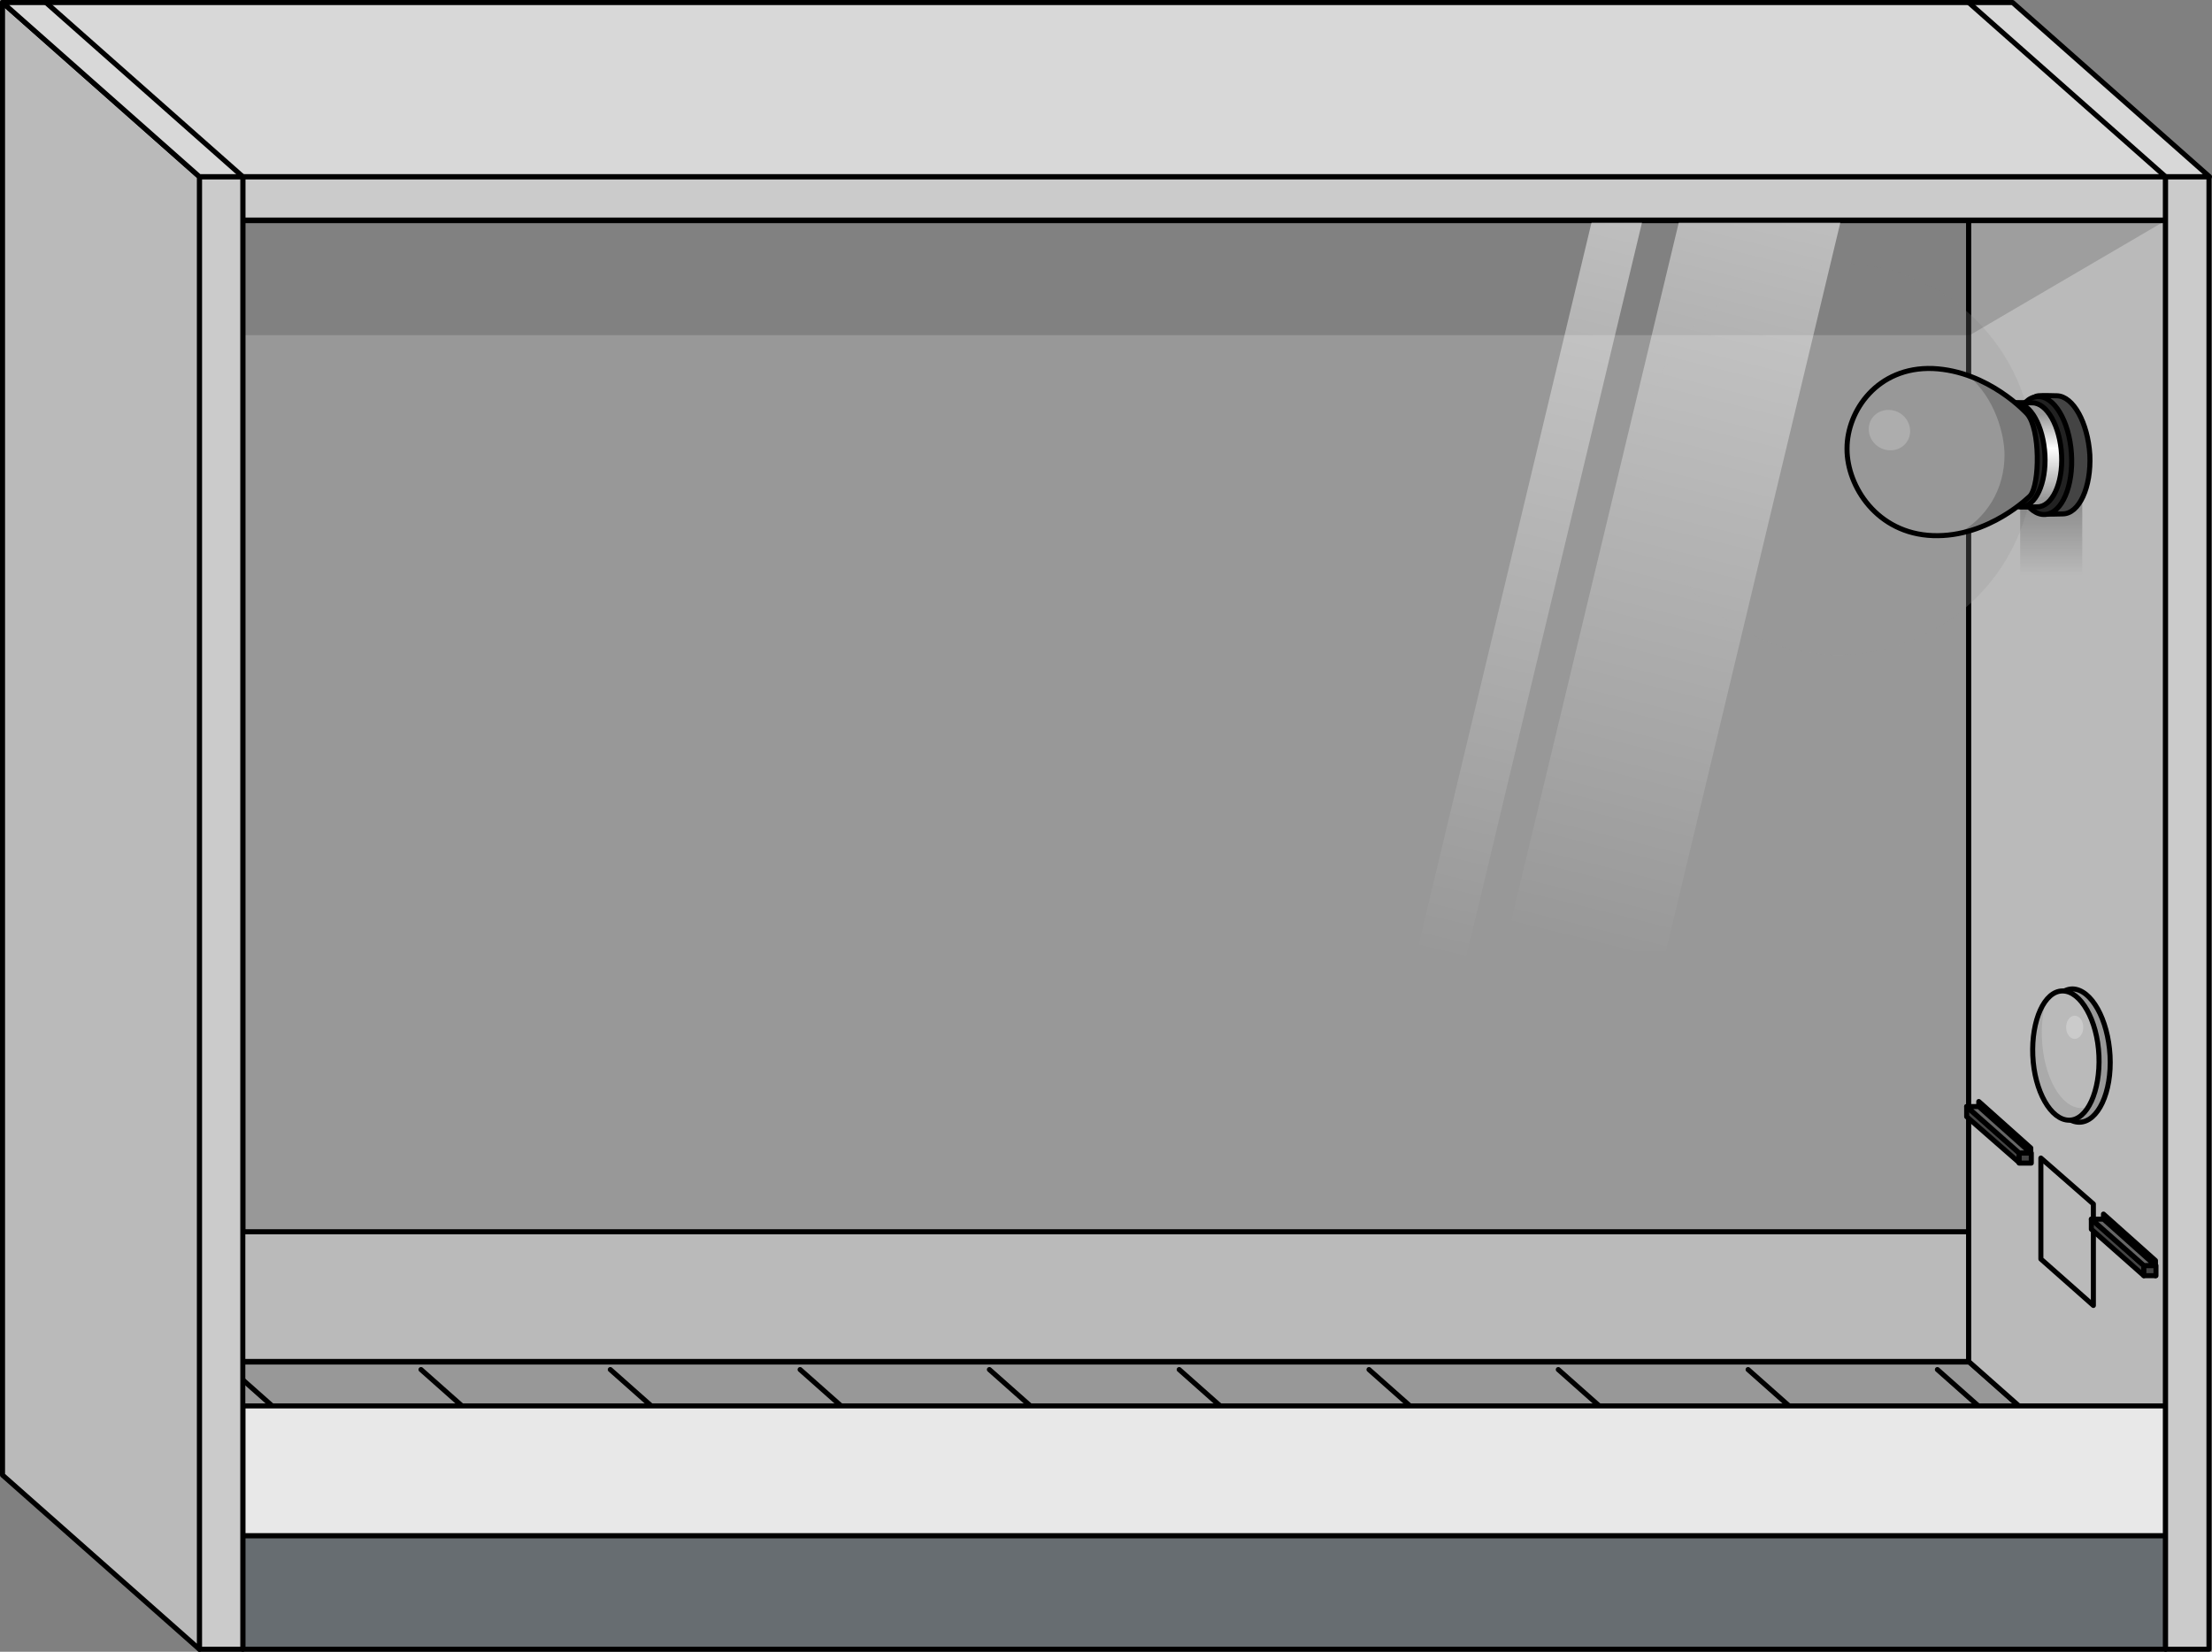 <?xml version="1.0" encoding="utf-8"?>
<!-- Generator: Adobe Illustrator 25.2.3, SVG Export Plug-In . SVG Version: 6.00 Build 0)  -->
<svg version="1.1" id="Camada_1" xmlns="http://www.w3.org/2000/svg" xmlns:xlink="http://www.w3.org/1999/xlink" x="0px" y="0px"
	 width="438.2px" height="327.2px" viewBox="0 0 438.2 327.2" enable-background="new 0 0 438.2 327.2" xml:space="preserve">
<rect x="0" y="0" width="438.2" height="327.2" fill="#808080" stroke="none"/>
<g>
	<polygon fill="#989898" stroke="#000000" stroke-linecap="round" stroke-linejoin="round" stroke-miterlimit="10" points="
		9.1,269.7 48.1,304.2 429,304.2 390,269.7 	"/>
	<rect id="changecolor_2_" x="48.1" y="43.7" fill="#989898" width="341.9" height="226.1"/>
	
		<rect x="48.1" y="43.7" fill="none" stroke="#000000" stroke-linecap="round" stroke-linejoin="round" stroke-miterlimit="10" width="341.9" height="226.1"/>
	
		<rect x="9.1" y="244" fill="#BABABA" stroke="#000000" stroke-linecap="round" stroke-linejoin="round" stroke-miterlimit="10" width="380.9" height="25.7"/>
	<polygon fill="#BABABA" stroke="#000000" stroke-linecap="round" stroke-linejoin="round" stroke-miterlimit="10" points="
		390,269.7 429,304.2 429,43.7 390,43.7 	"/>
	<g>
		<g>
			<g>
				<path fill="#989898" stroke="#000000" stroke-linecap="round" stroke-linejoin="round" stroke-miterlimit="10" d="M418,209.1
					c0.4,7.3-2.4,13.2-6.1,13.2s-7.1-5.9-7.4-13.2c-0.4-7.3,2.4-13.2,6.1-13.2C414.3,196,417.6,201.9,418,209.1z"/>
				<path fill="#AAAAAA" d="M415.8,209.1c0.3,7-2.3,12.8-5.9,12.8s-6.9-5.7-7.2-12.8c-0.3-7,2.3-12.8,5.9-12.8
					S415.5,202.1,415.8,209.1z"/>
				<path fill="#BABABA" d="M412.3,219.5c0.5,0,1.1-0.1,1.6-0.3c1.4-2.3,2.2-5.9,2-10c-0.3-7-3.6-12.8-7.2-12.8
					c-1.3,0-2.5,0.8-3.5,2.1c-0.5,2.1-0.8,4.5-0.7,7.1C404.8,213.3,408.3,219.5,412.3,219.5z"/>
				<path fill="none" stroke="#000000" stroke-linecap="round" stroke-linejoin="round" stroke-miterlimit="10" d="M415.8,209.1
					c0.3,7-2.3,12.8-5.9,12.8s-6.9-5.7-7.2-12.8c-0.3-7,2.3-12.8,5.9-12.8S415.5,202.1,415.8,209.1z"/>
			</g>
			<ellipse fill="#CBCBCB" cx="411" cy="203.5" rx="1.7" ry="2.3"/>
		</g>
		<g>
			<polygon fill="none" stroke="#000000" stroke-linecap="round" stroke-linejoin="round" stroke-miterlimit="10" points="
				404.3,229.4 404.3,249.4 414.7,258.6 414.7,238.5 			"/>
			<g>
				<polygon fill="#444444" stroke="#000000" stroke-linecap="round" stroke-linejoin="round" stroke-miterlimit="10" points="
					389.6,219.2 389.6,221.2 400,230.3 400,228.4 				"/>
				<polygon fill="#222222" stroke="#000000" stroke-linecap="round" stroke-linejoin="round" stroke-miterlimit="10" points="
					392,218.2 392,221.2 402.3,230.3 402.3,227.4 				"/>
				
					<rect x="400" y="228.4" fill="#444444" stroke="#000000" stroke-linecap="round" stroke-linejoin="round" stroke-miterlimit="10" width="2.4" height="2"/>
				<polygon fill="#666666" stroke="#000000" stroke-linecap="round" stroke-linejoin="round" stroke-miterlimit="10" points="
					392,219.2 389.6,219.2 400,228.4 402.3,228.4 				"/>
			</g>
			<g>
				<polygon fill="#444444" stroke="#000000" stroke-linecap="round" stroke-linejoin="round" stroke-miterlimit="10" points="
					414.3,241.5 414.3,243.5 424.7,252.7 424.7,250.7 				"/>
				<polygon fill="#222222" stroke="#000000" stroke-linecap="round" stroke-linejoin="round" stroke-miterlimit="10" points="
					416.7,240.5 416.7,243.5 427,252.7 427,249.7 				"/>
				
					<rect x="424.7" y="250.7" fill="#444444" stroke="#000000" stroke-linecap="round" stroke-linejoin="round" stroke-miterlimit="10" width="2.4" height="2"/>
				<polygon fill="#666666" stroke="#000000" stroke-linecap="round" stroke-linejoin="round" stroke-miterlimit="10" points="
					416.7,241.5 414.3,241.5 424.7,250.7 427,250.7 				"/>
			</g>
		</g>
	</g>
	<g>
		
			<line fill="none" stroke="#000000" stroke-linecap="round" stroke-linejoin="round" stroke-miterlimit="10" x1="383.8" y1="271.3" x2="419.2" y2="302.7"/>
		
			<line fill="none" stroke="#000000" stroke-linecap="round" stroke-linejoin="round" stroke-miterlimit="10" x1="346.3" y1="271.3" x2="381.7" y2="302.7"/>
		
			<line fill="none" stroke="#000000" stroke-linecap="round" stroke-linejoin="round" stroke-miterlimit="10" x1="308.7" y1="271.3" x2="344.1" y2="302.7"/>
		
			<line fill="none" stroke="#000000" stroke-linecap="round" stroke-linejoin="round" stroke-miterlimit="10" x1="271.2" y1="271.3" x2="306.6" y2="302.7"/>
		
			<line fill="none" stroke="#000000" stroke-linecap="round" stroke-linejoin="round" stroke-miterlimit="10" x1="233.6" y1="271.3" x2="269" y2="302.7"/>
		
			<line fill="none" stroke="#000000" stroke-linecap="round" stroke-linejoin="round" stroke-miterlimit="10" x1="196" y1="271.3" x2="231.4" y2="302.7"/>
		
			<line fill="none" stroke="#000000" stroke-linecap="round" stroke-linejoin="round" stroke-miterlimit="10" x1="158.5" y1="271.3" x2="193.9" y2="302.7"/>
		
			<line fill="none" stroke="#000000" stroke-linecap="round" stroke-linejoin="round" stroke-miterlimit="10" x1="120.9" y1="271.3" x2="156.3" y2="302.7"/>
		
			<line fill="none" stroke="#000000" stroke-linecap="round" stroke-linejoin="round" stroke-miterlimit="10" x1="83.4" y1="271.3" x2="118.8" y2="302.7"/>
		
			<line fill="none" stroke="#000000" stroke-linecap="round" stroke-linejoin="round" stroke-miterlimit="10" x1="45.8" y1="271.3" x2="81.2" y2="302.7"/>
	</g>
	
		<ellipse id="changecolor_1_" transform="matrix(0.23 -0.973 0.973 0.23 192.017 424.297)" opacity="0.25" fill="#989898" enable-background="new    " cx="364.086" cy="90.829" rx="38.799" ry="38.799"/>
	
		<rect x="48.1" y="304.2" fill="#676D71" stroke="#000000" stroke-linecap="round" stroke-linejoin="round" stroke-miterlimit="10" width="380.9" height="22.5"/>
	<polygon opacity="0.15" enable-background="new    " points="429,43.7 390.2,66.4 44.7,66.4 44.7,39.2 	"/>
	<g>
		
			<linearGradient id="SVGID_1_" gradientUnits="userSpaceOnUse" x1="406.35" y1="233.551" x2="406.35" y2="215.285" gradientTransform="matrix(1 0 0 -1 0 330.177)">
			<stop  offset="0" style="stop-color:#000000;stop-opacity:0.3"/>
			<stop  offset="0.953" style="stop-color:#000000;stop-opacity:0"/>
		</linearGradient>
		<rect x="400.2" y="96.1" fill="url(#SVGID_1_)" width="12.3" height="22.3"/>
		<g>
			<g>
				<path fill="#444444" d="M414,90.1c0.3,6.4-2.1,11.7-5.4,11.7c-0.8,0-2.4,0.1-3.7,0c-2.9-0.3-2.7-6.8-2.9-11.7
					c-0.3-5.1-1-11.4,1.8-11.7c1-0.1,3,0,3.7,0C410.7,78.5,413.6,83.7,414,90.1z"/>
				<path fill="none" stroke="#000000" stroke-linecap="round" stroke-linejoin="round" stroke-miterlimit="10" d="M414,90.1
					c0.3,6.4-2.1,11.7-5.4,11.7c-0.8,0-2.4,0.1-3.7,0c-2.9-0.3-2.7-6.8-2.9-11.7c-0.3-5.1-1-11.4,1.8-11.7c1-0.1,3,0,3.7,0
					C410.7,78.5,413.6,83.7,414,90.1z"/>
				
					<ellipse transform="matrix(0.998 -0.067 0.067 0.998 -5.146 27.407)" fill="#222222" stroke="#000000" stroke-width="1" stroke-linecap="round" stroke-linejoin="round" stroke-miterlimit="10" cx="404.283" cy="90.095" rx="6" ry="11.7"/>
			</g>
			<g>
				<path fill="#989898" d="M408.4,90.1c0.3,5.7-1.9,10.3-4.8,10.3c-0.7,0-2.1,0.1-3.3,0c-2.5-0.3-2.4-6-2.6-10.3
					c-0.2-4.5-0.9-10.1,1.6-10.3c0.8-0.1,2.6,0,3.3,0C405.5,79.8,408.1,84.4,408.4,90.1z"/>
				
					<linearGradient id="SVGID_2_" gradientUnits="userSpaceOnUse" x1="403.85" y1="248.059" x2="403.85" y2="231.485" gradientTransform="matrix(1 0 0 -1 0 330.177)">
					<stop  offset="0" style="stop-color:#FFFFFF;stop-opacity:0"/>
					<stop  offset="0.403" style="stop-color:#FFFFFF"/>
					<stop  offset="1" style="stop-color:#FFFFFF;stop-opacity:0"/>
				</linearGradient>
				<path fill="url(#SVGID_2_)" d="M408.4,90.1c0.2,4.9-1.6,8.9-4.1,8.9s-4.8-4-5-8.9s1.6-8.9,4.1-8.9S408.1,85.2,408.4,90.1z"/>
				<path fill="none" stroke="#000000" stroke-linecap="round" stroke-linejoin="round" stroke-miterlimit="10" d="M408.4,90.1
					c0.3,5.7-1.9,10.3-4.8,10.3c-0.7,0-2.1,0.1-3.3,0c-2.5-0.3-2.4-6-2.6-10.3c-0.2-4.5-0.9-10.1,1.6-10.3c0.8-0.1,2.6,0,3.3,0
					C405.5,79.8,408.1,84.4,408.4,90.1z"/>
				<path fill="#222222" stroke="#000000" stroke-linecap="round" stroke-linejoin="round" stroke-miterlimit="10" d="M405.1,90.1
					c0.3,5.7-1.9,10.3-4.8,10.3s-5.6-4.6-5.8-10.3c-0.3-5.7,1.9-10.3,4.8-10.3C402.2,79.8,404.8,84.4,405.1,90.1z"/>
			</g>
			<g>
				<path id="changecolor" fill="#989898" d="M401.6,82c0,0-7.6-8.5-18.7-9c-11-0.4-17,8.4-17,15.8l0,0c0,0,0,0,0,0.1c0,0,0,0,0,0.1
					l0,0c0,7.3,5.9,16.7,17,17.1s19.3-7.9,19.3-7.9C404.1,95.9,404.2,85,401.6,82z"/>
				<path opacity="0.2" enable-background="new    " d="M401.6,82c0,0-4.5-5.1-11.7-7.6c5.4,4.5,7.2,11.8,7.2,15.7
					c0,6.9-3.6,12.6-9.2,15.6c8.4-1.6,14.1-7.5,14.1-7.5C404.1,95.9,404.2,85,401.6,82z"/>
				<path fill="none" stroke="#000000" stroke-linecap="round" stroke-linejoin="round" stroke-miterlimit="10" d="M401.6,82
					c0,0-7.6-8.5-18.7-9c-11-0.4-17,8.4-17,15.8l0,0c0,0,0,0,0,0.1c0,0,0,0,0,0.1l0,0c0,7.3,5.9,16.7,17,17.1s19.3-7.9,19.3-7.9
					C404.1,95.9,404.2,85,401.6,82z"/>
				<path opacity="0.2" fill="#FFFFFF" enable-background="new    " d="M374.3,81.2c2.3,0.1,4.1,2,4.1,4.2s-1.8,3.9-4.1,3.8
					c-2.3-0.1-4.1-2-4.1-4.2C370.2,82.8,372,81.1,374.3,81.2z"/>
			</g>
		</g>
	</g>
	<g>
		
			<linearGradient id="SVGID_3_" gradientUnits="userSpaceOnUse" x1="351.458" y1="295.038" x2="313.448" y2="142.445" gradientTransform="matrix(1 0 0 -1 0 330.177)">
			<stop  offset="0" style="stop-color:#FFFFFF;stop-opacity:0.5"/>
			<stop  offset="1" style="stop-color:#FFFFFF;stop-opacity:0"/>
		</linearGradient>
		<polygon fill="url(#SVGID_3_)" points="330,188.5 297.9,188.5 334.7,35.2 366.7,35.2 		"/>
		
			<linearGradient id="SVGID_4_" gradientUnits="userSpaceOnUse" x1="321.233" y1="291.24" x2="285.622" y2="140.124" gradientTransform="matrix(1 0 0 -1 0 330.177)">
			<stop  offset="0" style="stop-color:#FFFFFF;stop-opacity:0.5"/>
			<stop  offset="1" style="stop-color:#FFFFFF;stop-opacity:0"/>
		</linearGradient>
		<polygon fill="url(#SVGID_4_)" points="290.3,190.2 280.3,190.2 317,36.9 327,36.9 		"/>
	</g>
	<g>
		<g>
			
				<rect x="48.1" y="35" fill="#CBCBCB" stroke="#000000" stroke-linecap="round" stroke-linejoin="round" stroke-miterlimit="10" width="380.9" height="8.6"/>
			
				<rect x="48.1" y="278.5" fill="#E8E8E8" stroke="#000000" stroke-linecap="round" stroke-linejoin="round" stroke-miterlimit="10" width="380.9" height="25.7"/>
			
				<rect x="39.5" y="35" fill="#CBCBCB" stroke="#000000" stroke-linecap="round" stroke-linejoin="round" stroke-miterlimit="10" width="8.6" height="291.7"/>
			
				<rect x="429" y="35" fill="#CBCBCB" stroke="#000000" stroke-linecap="round" stroke-linejoin="round" stroke-miterlimit="10" width="8.6" height="291.7"/>
		</g>
	</g>
	<polygon fill="#BABABA" stroke="#000000" stroke-linecap="round" stroke-linejoin="round" stroke-miterlimit="10" points="0.5,0.5 
		39.5,35 39.5,326.7 0.5,292.2 	"/>
	<polygon fill="#D8D8D8" stroke="#000000" stroke-linecap="round" stroke-linejoin="round" stroke-miterlimit="10" points="0.5,0.5 
		39.5,35 437.7,35 398.7,0.5 	"/>
	
		<line fill="none" stroke="#000000" stroke-linecap="round" stroke-linejoin="round" stroke-miterlimit="10" x1="429" y1="35" x2="390" y2="0.5"/>
	
		<line fill="none" stroke="#000000" stroke-linecap="round" stroke-linejoin="round" stroke-miterlimit="10" x1="48.1" y1="35" x2="9.1" y2="0.5"/>
</g>
</svg>
